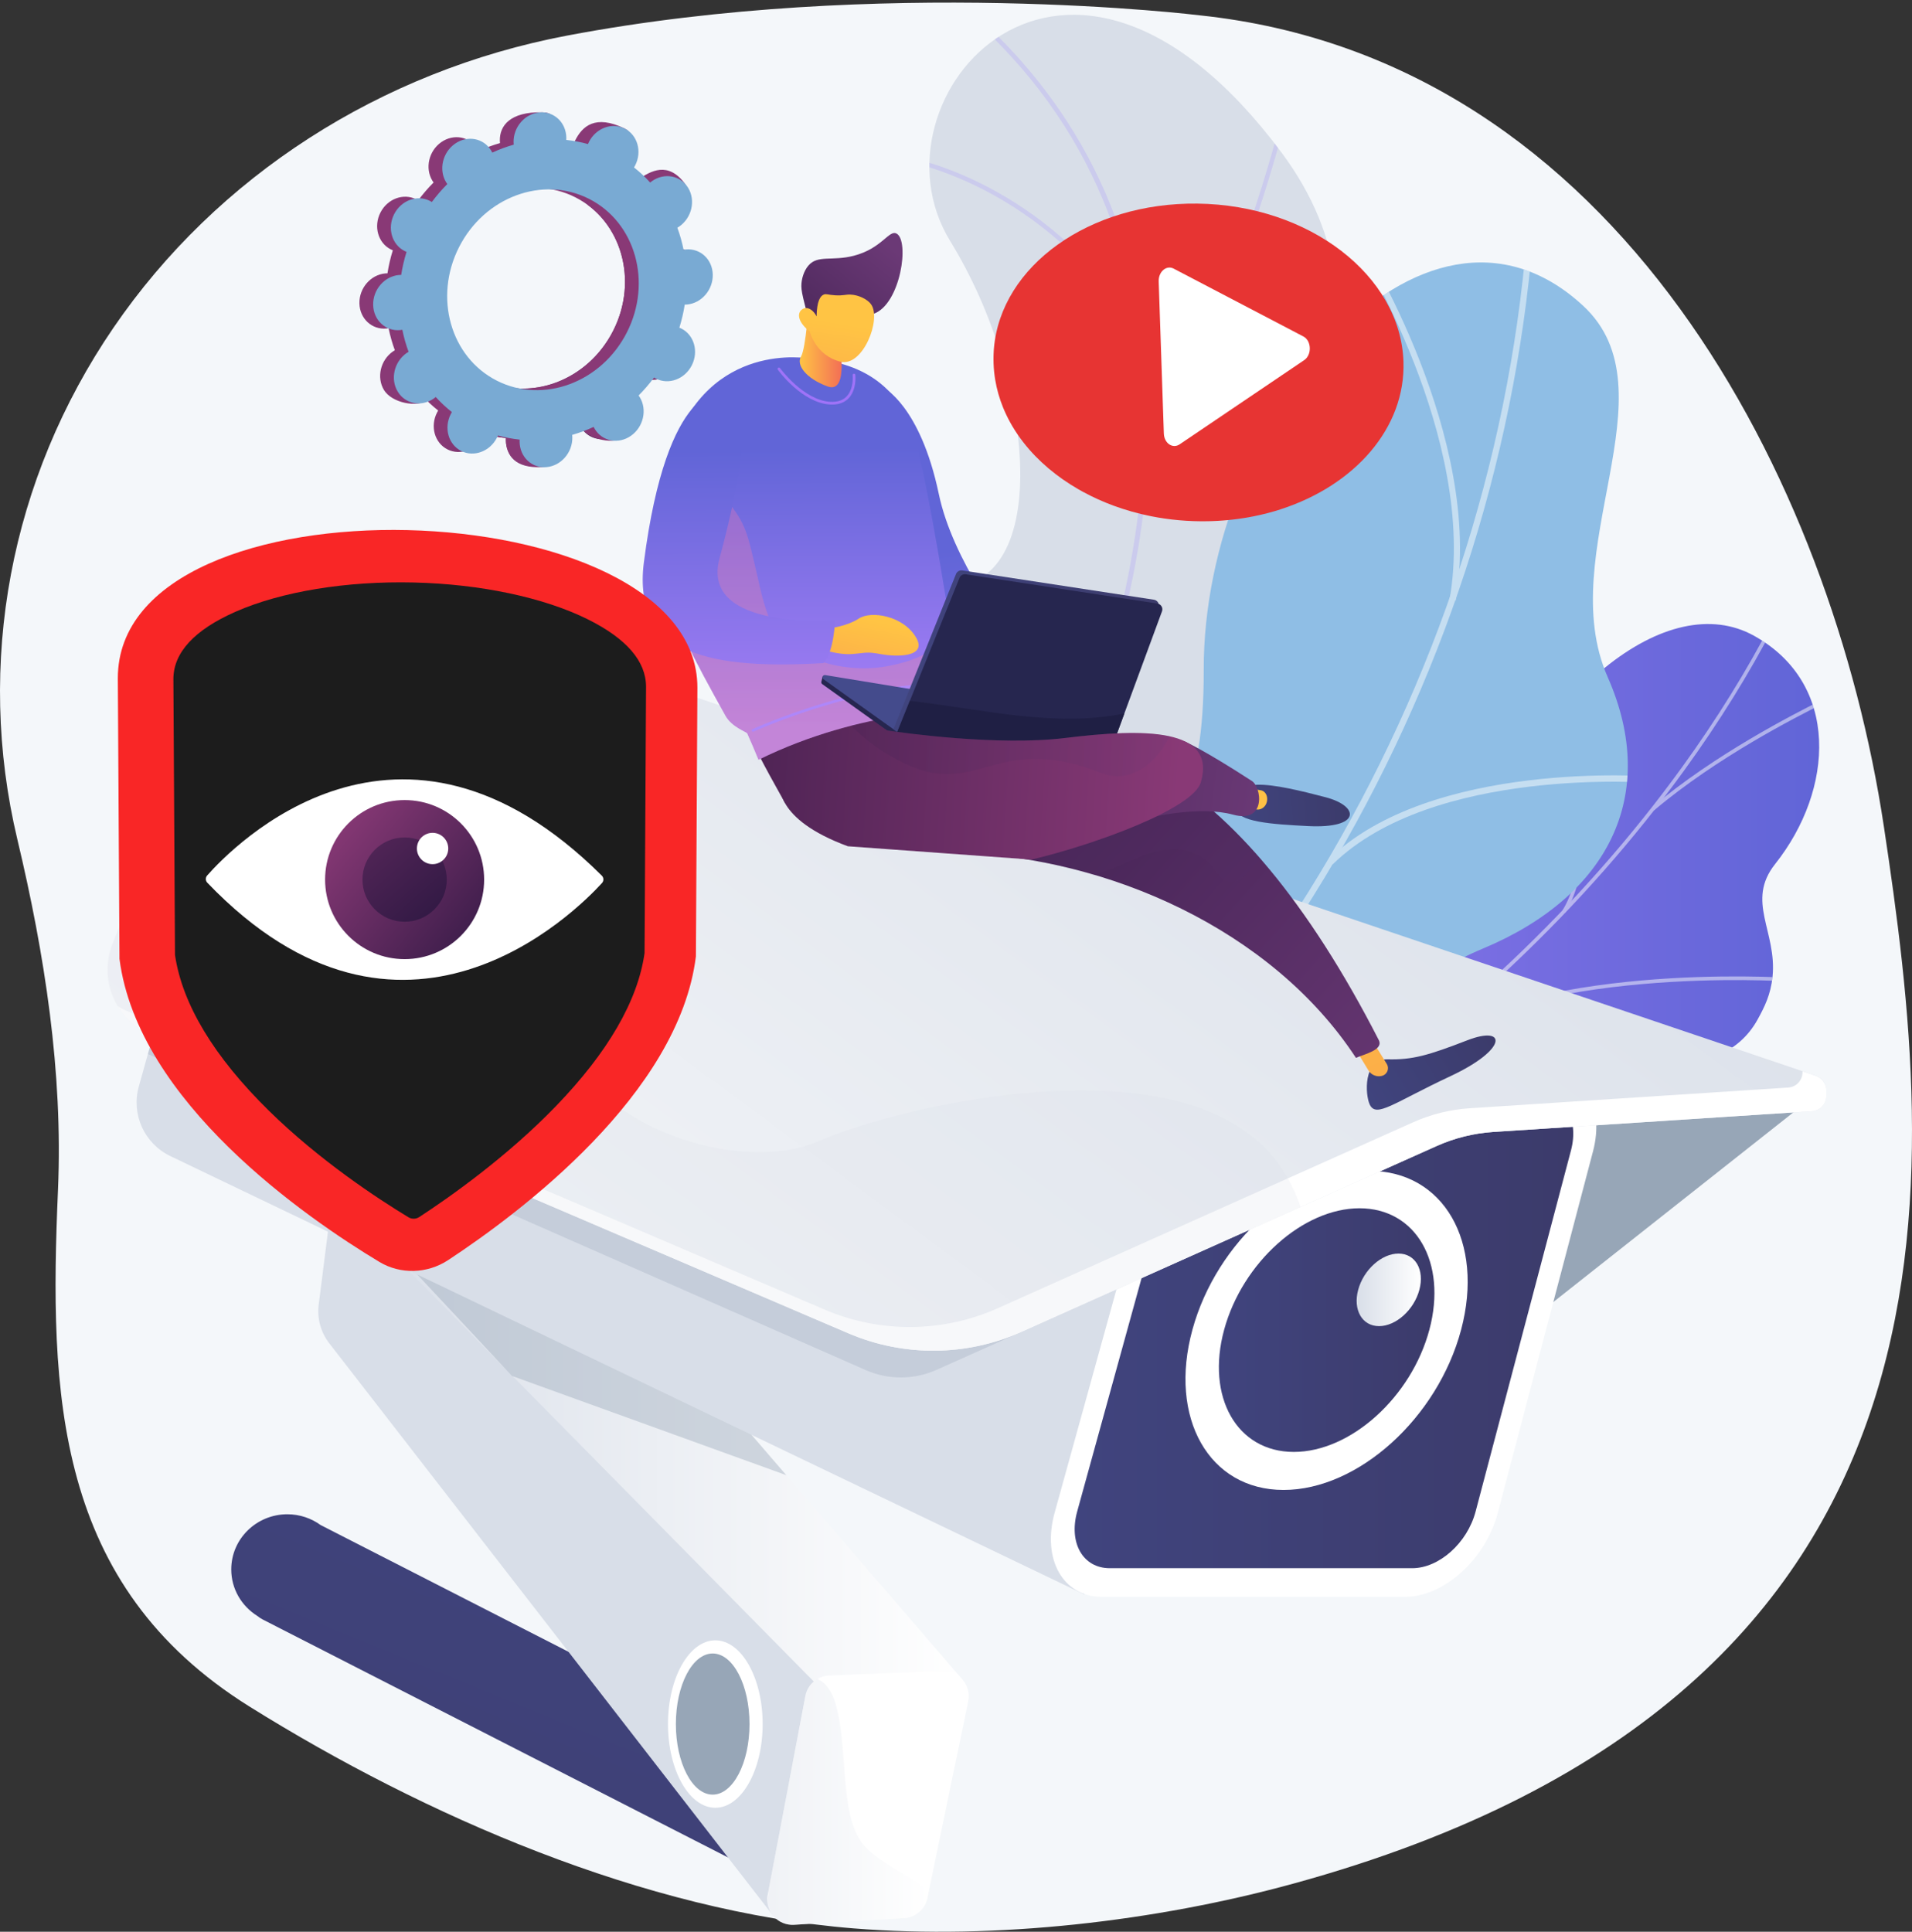 <?xml version="1.0" encoding="UTF-8"?>
<!-- Generator: Adobe Illustrator 24.0.0, SVG Export Plug-In . SVG Version: 6.00 Build 0)  -->
<svg xmlns="http://www.w3.org/2000/svg" xmlns:xlink="http://www.w3.org/1999/xlink" version="1.1" x="0px" y="0px" viewBox="0 0 2715.26 2743.12" style="enable-background:new 0 0 2715.26 2743.12;" xml:space="preserve">
<rect x="0" y="0" width="2715.26" height="2743.12" fill="#333333" stroke="none"/>
<g id="Background">
</g>
<g id="Illustration">
	<g>
		<path style="fill:#F4F7FA;" d="M2675.33,1173.8c-73.6-488.73-375.34-1089.17-971.47-1152.01c0,0-452.61-55.85-898.78,28.8    c-264.8,50.24-497,199.8-643.92,414.75c-146.92,214.95-196,477.05-136.44,726.94c38.68,162.3,64.83,330.28,57.65,497.05    c-12.49,290.25-5.3,561.19,272.34,734.29c247.91,154.56,559.9,290.87,857.54,314.75c202.28,16.23,429.12-10.03,624.08-63.46    C2829.88,2402.61,2748.93,1662.53,2675.33,1173.8z"></path>
		<g>
			<g>
				<defs>
					<path id="SVGID_1_" d="M1240.42,1848.7L981.1,1706.75c0,0,24-159.75,138.94-218.84c234.51-120.57,112.54-317.54,73.8-407.69       c-58.43-135.94-50.63-281.22,127.08-249.05c177.71,32.17,154.17-283.41,28.17-489.36c-123.3-201.53,163.8-537.01,470.72-125.32       c183.29,245.86,3.04,484.21-59.37,626.22c-62.41,142.01,133.05,263.57-26.59,391.4c-136.36,109.19-304.8,151.03-272.57,295.05       C1493.51,1673.19,1442.67,1787.06,1240.42,1848.7z"></path>
				</defs>
				<clipPath id="SVGID_2_">
					<use xlink:href="#SVGID_1_" style="overflow:visible;"></use>
				</clipPath>
				<path style="clip-path:url(#SVGID_2_);fill:#D8DEE8;" d="M1240.42,1848.7L981.1,1706.75c0,0,24-159.75,138.94-218.84      c234.51-120.57,112.54-317.54,73.8-407.69c-58.43-135.94-46.89-263.95,112.72-263.72c180.6,0.27,168.53-268.75,42.53-474.7      c-123.3-201.53,163.8-537.01,470.72-125.32c183.29,245.86,3.04,484.21-59.37,626.22c-62.41,142.01,133.05,263.57-26.59,391.4      c-136.36,109.19-304.8,151.03-272.57,295.05C1493.51,1673.19,1442.67,1787.06,1240.42,1848.7z"></path>
				<g style="opacity:0.5;clip-path:url(#SVGID_2_);">
					<path style="fill:#BEB8F2;" d="M1115.01,1811.33l-4.84-3.93c2.44-3,245.34-304.29,396.07-675.58       C1645.11,789.76,1731.89,316.58,1356.71,4.8l3.99-4.8c167.01,138.79,257.95,320.53,270.28,540.19       c9.85,175.47-30.19,375.35-119.01,594.09C1360.87,1506.41,1117.45,1808.32,1115.01,1811.33z"></path>
					<path style="fill:#BEB8F2;" d="M1632.17,632.2l-5.06-3.65c121.48-168.49,193.19-463.04,193.9-466l6.07,1.46       C1826.36,166.98,1754.37,462.73,1632.17,632.2z"></path>
					<path style="fill:#BEB8F2;" d="M1619.94,486.07c-121.44-215.69-323.78-254.85-325.81-255.22l1.12-6.14       c2.06,0.37,207.2,39.96,330.13,258.29L1619.94,486.07z"></path>
					<path style="fill:#BEB8F2;" d="M1394.47,1369.18c80.07-291.61-236.33-547.07-239.62-549.3l3.15-5.38       c3.44,1.88,323.26,262.13,242.48,556.33L1394.47,1369.18z"></path>
					<path style="fill:#BEB8F2;" d="M1456.02,1260.74l-4.75-4.05c125.18-146.86,367.36-162.49,369.8-162.63l0.36,6.23       C1819.02,1100.43,1579.45,1115.93,1456.02,1260.74z"></path>
					<path style="fill:#BEB8F2;" d="M1147.34,1759.15c47.1-104.78-52.79-262.84-53.81-264.42l5.25-3.36       c4.22,6.58,102.73,162.47,54.24,270.35L1147.34,1759.15z"></path>
					<path style="fill:#BEB8F2;" d="M1205.82,1688.57l-4.89-3.88c56.4-71.2,223.01-93.71,277.76-101.11       c7.74-1.05,14.42-1.95,15.57-2.34l2.1,5.88c-1.63,0.58-6.06,1.19-16.84,2.65C1425.4,1597.09,1260.66,1619.34,1205.82,1688.57z"></path>
				</g>
			</g>
			<g>
				<linearGradient id="SVGID_3_" gradientUnits="userSpaceOnUse" x1="1112.14" y1="1487.265" x2="2583.49" y2="1487.265">
					<stop offset="0" style="stop-color:#AA80F9"></stop>
					<stop offset="0.996" style="stop-color:#6165D7"></stop>
				</linearGradient>
				<path style="fill:url(#SVGID_3_);" d="M1292.75,1722.8c-76.68-22.61-139.92,22.23-180.6,61.86c1.46,7.54,0.38,12.25,0.16,20.16      c-1.93,71.38,12.46,102.24,21.66,172.89c1.98,15.21,21.37,58.08,30.42,75.08l17.37,31.44c0,0,181.53,30.03,209.91-70.76      c28.38-100.8,204.4-94.14,298.09-102.11c57.53-4.89,82.27-25.56,103.13-30.75c220.72-54.95,299.43-0.06,360.23-62.02      c67.11-68.4-9.6-154.88,59.48-233.14c78-88.38,228.19-37.44,283.32-137.57c9.45-17.17,18.7-35.06,21.3-61.07      c6.43-64.2-38.3-107,3.63-159.8c84.27-106.14,92.13-256.34-29.93-324.22c-120.47-66.99-306.12,71.15-420.79,355.29      c-104.59,192.77-145.47,202.49-248.98,206.42c-72.5,2.75-270.89-37.82-323.93,77.22      C1444.18,1656.75,1380.41,1748.65,1292.75,1722.8z"></path>
				<g>
					<defs>
						<path id="SVGID_4_" d="M1063.92,1839.01l110.57,240.67c0,0,188.82,34.58,217.19-66.21c28.38-100.8,204.4-94.14,298.09-102.11        c254.2-21.62,173.86-306.48,497.07-362.05c85.96-14.78,256.06-12.24,309.08-101.43c60.41-101.61-28.99-152.97,24.93-220.88        c84.27-106.14,92.13-256.34-29.93-324.22c-120.47-66.99-306.12,71.15-420.79,355.29        c-104.59,192.77-145.47,202.49-248.98,206.42c-72.5,2.75-270.89-37.82-323.93,77.22        c-53.03,115.04-116.81,206.94-204.47,181.09C1159.37,1683.47,1063.92,1839.01,1063.92,1839.01z"></path>
					</defs>
					<clipPath id="SVGID_5_">
						<use xlink:href="#SVGID_4_" style="overflow:visible;"></use>
					</clipPath>
					<g style="opacity:0.5;clip-path:url(#SVGID_5_);">
						<path style="fill:#FCFDFE;" d="M1124.09,1941.79l1.61,5c27.67-8.65,55.46-17.73,82.59-27.01        c200.88-68.69,387.45-155.1,554.55-256.84c141.58-86.21,271.19-184.6,385.22-292.44c91.7-86.72,173.88-180,244.24-277.25        c49.46-68.36,92.62-137.96,128.28-206.87c6.22-12.01,11.92-24.69,17.43-36.96c7.35-16.34,14.95-33.24,23.82-48.67l-4.24-2.87        c-8.99,15.64-16.64,32.65-24.04,49.1c-5.49,12.21-11.16,24.82-17.31,36.71c-35.54,68.69-78.57,138.08-127.9,206.25        c-70.19,97-152.17,190.06-243.66,276.59c-113.8,107.62-243.15,205.81-384.46,291.85        c-166.81,101.57-353.09,187.84-553.66,256.42C1179.47,1924.08,1151.73,1933.16,1124.09,1941.79z"></path>
						<path style="fill:#FCFDFE;" d="M2000.54,1491.37l2.97,4.3c168.12-125.61,529.67-102.33,533.3-102.08l0.07-5.19        C2533.23,1388.15,2170.01,1364.75,2000.54,1491.37z"></path>
						<path style="fill:#FCFDFE;" d="M1498.98,1797.46l2.49,4.61c124.39-70.68,174.3-356.33,174.79-359.21l-4.84-1.18        C1670.94,1444.54,1621.43,1727.89,1498.98,1797.46z"></path>
						<path style="fill:#FCFDFE;" d="M1424.8,1830.92l1.71,4.97c88.38-29.77,226.38-19.49,388.59,28.95        c8.16,2.44,8.16,2.44,9.04,2.15l-1.65-4.99l0.83,2.49l0.1-2.58c-0.56-0.1-3.64-1.02-7.21-2.08        C1653.08,1811.12,1514.08,1800.85,1424.8,1830.92z"></path>
						<path style="fill:#FCFDFE;" d="M1174.34,1925.25l2.95,4.31c82.96-61.43,88.14-223.82,88.18-225.45l-4.91-0.41        C1260.52,1705.31,1255.4,1865.22,1174.34,1925.25z"></path>
						<path style="fill:#FCFDFE;" d="M1125.27,1949.62c83.69,5.72,169.81,37.02,263.27,95.68l2.34-4.44        c-94.18-59.11-181.04-90.65-265.55-96.43L1125.27,1949.62z"></path>
						<path style="fill:#FCFDFE;" d="M2345.98,1146.46l3.18,4.13c89.52-75.56,201.21-132.04,237.91-150.6        c8.88-4.49,12.01-6.09,12.99-6.85l-3.02-4.26c-0.76,0.57-5.84,3.14-12.27,6.39        C2547.95,1013.89,2435.91,1070.55,2345.98,1146.46z"></path>
						<path style="fill:#FCFDFE;" d="M2218.72,1293.08l4.15,3.02c59.21-95,10.84-324.9,8.75-334.64l-4.79,0.9        C2227.34,964.72,2276.83,1199.85,2218.72,1293.08z"></path>
					</g>
				</g>
			</g>
			<g>
				<path style="fill:#8FBEE5;" d="M1060.85,1813.99c8.37,16.11-117.97,140.27,11.81,148.31c32.42,2.01,134.07-19.56,184.64,104.03      c9.82,23.99,19.64,47.98,29.45,71.97c62.31,0.8,121.19-9.98,114.93-91.45c-9.71-126.51,181.43-197.03,261.03-189.47      c98.52,9.36,328.14,26.29,316.1-169.39c-10.03-162.9-48.61-267.46,127.78-341.29c176.4-73.83,250.66-216.97,176.54-385.19      c-78-177.02,96.21-406.13-35.03-527.42c-228.67-211.35-539.48,162.7-538.69,517.48c0.79,354.78-173.24,212.45-323.83,255.95      c-13.75,4.83-34.7,13.38-57.5,28.16c-140.41,91.02-107.91,260.62-191.19,421.16      C1023.33,1875.79,1046.75,1786.84,1060.85,1813.99z"></path>
				<g>
					<defs>
						<path id="SVGID_6_" d="M1090.23,1746.78l148.33,393.34c61.52,3.78,170.12-2.27,163.13-93.26        c-9.71-126.51,181.43-197.03,261.03-189.47c98.52,9.36,328.14,26.29,316.1-169.39c-10.03-162.9-48.61-267.46,127.78-341.29        c176.4-73.83,250.66-216.97,176.54-385.19c-78-177.02,96.21-406.13-35.03-527.42c-228.67-211.35-539.48,162.7-538.69,517.47        c0.79,354.78-173.24,212.45-323.83,255.95c-205.59,59.39-56.98,330.67-108.18,434.21        C1237.29,1722.91,1147.67,1742.06,1090.23,1746.78z"></path>
					</defs>
					<clipPath id="SVGID_7_">
						<use xlink:href="#SVGID_6_" style="overflow:visible;"></use>
					</clipPath>
					<g style="opacity:0.5;clip-path:url(#SVGID_7_);">
						<path style="fill:#FCFDFE;" d="M1218.84,1910.72l4.72,7.8c535.31-330.48,900.61-936,953.36-1580.26l-8.68-1.18        C2115.71,978.62,1751.92,1581.61,1218.84,1910.72z"></path>
						<path style="fill:#FCFDFE;" d="M1494.58,1703.92l3.18,8.54c233-83.08,492.8,62.12,495.39,63.6l3.91-7.85        C1994.44,1766.7,1731.25,1619.53,1494.58,1703.92z"></path>
						<path style="fill:#FCFDFE;" d="M1315.58,1847.07l6.65,6.14c163.93-192.2,25.13-654.48,23.7-659.13l-8.29,2.35        C1339.05,1201.02,1476.4,1658.53,1315.58,1847.07z"></path>
						<path style="fill:#FCFDFE;" d="M1886.4,1220.78l6.14,6.68c142.68-139.8,451.2-116.02,454.3-115.76l0.29-8.98        C2344,1102.46,2031.72,1078.39,1886.4,1220.78z"></path>
						<path style="fill:#FCFDFE;" d="M2058.63,850.92l8.58,2.01c40.5-231.35-131.7-505.91-133.45-508.66l-7.21,4.7        C1928.27,351.68,2098.5,623.17,2058.63,850.92z"></path>
					</g>
				</g>
			</g>
		</g>
		<g>
			<linearGradient id="SVGID_8_" gradientUnits="userSpaceOnUse" x1="1017.508" y1="1847.595" x2="146.925" y2="3979.022">
				<stop offset="0" style="stop-color:#40447E"></stop>
				<stop offset="0.996" style="stop-color:#3C3B6B"></stop>
			</linearGradient>
			<path style="fill:url(#SVGID_8_);" d="M1222.71,2558.01l-767.44-392.42c-13.22-9.56-29.49-15.28-47.16-15.28     c-44.02,0-79.71,35.06-79.71,78.31c0,27.77,14.76,52.11,36.95,66.02c2.41,1.96,5.05,3.72,7.92,5.19l778.03,397.84     c22.04,11.27,49.03,2.54,60.3-19.5l30.6-59.85C1253.48,2596.28,1244.75,2569.28,1222.71,2558.01z"></path>
			<path style="fill:#D8DEE8;" d="M476.71,1662.72l-24.13,189.9c-2.48,19.55,2.91,39.29,14.98,54.86l631,813.67l64-330.52     L476.71,1662.72z"></path>
			<linearGradient id="SVGID_9_" gradientUnits="userSpaceOnUse" x1="499.247" y1="2056.472" x2="1367.187" y2="2056.472">
				<stop offset="0" style="stop-color:#D8DEE8"></stop>
				<stop offset="1" style="stop-color:#FFFFFF"></stop>
			</linearGradient>
			<polygon style="fill:url(#SVGID_9_);" points="1367.19,2385.52 1164.9,2397.18 728.09,1954.24 716.92,1942.93 499.25,1722.19      510.41,1721.93 789.97,1715.77 1116.65,2094.8    "></polygon>
			<g>
				<ellipse style="fill:#FFFFFF;" cx="1015.83" cy="2448.21" rx="67.22" ry="118.88"></ellipse>
				<ellipse style="fill:#97A6B7;" cx="1012.1" cy="2448.21" rx="52.28" ry="100.21"></ellipse>
			</g>
			<path style="fill:#FFFFFF;" d="M1374.96,2416.04l-55.71,268.48l-2.2,10.67c-3.29,15.85-16.8,27.57-32.98,28.55l-156.39,9.52     c-11.04,0.68-21.78-3.79-29.12-12.09c-4.98-5.69-7.99-12.67-8.77-19.98c-0.34-3.45-0.24-6.94,0.44-10.43l1.15-6.06l52.32-276.27     c1.96-10.43,8.36-19.13,17.07-24.21c4.98-2.98,10.7-4.74,16.8-4.98l160.82-6.37c11.04-0.44,21.67,4.23,28.82,12.67     C1374.35,2393.96,1377.19,2405.21,1374.96,2416.04z"></path>
			<polygon style="opacity:0.4;fill:#97A6B7;" points="1116.65,2094.8 728.09,1954.24 727.19,1953.91 716.92,1942.93      510.41,1721.93 789.97,1715.77    "></polygon>
			<polygon style="fill:#97A6B7;" points="2558.97,1570.01 2150.06,1893.04 2150.06,1551.34    "></polygon>
			<path style="fill:#D8DEE8;" d="M1762.69,1571.25L1539.9,2264.2L241.84,1641.64c-36.86-17.66-55.72-59.26-44.74-98.62l12.92-46.23     l20.62-73.83l48.28-172.86L1762.69,1571.25z"></path>
			<g>
				<g>
					<path style="fill:#FFFFFF;" d="M2127.1,2148.11c-17.38,66.11-76.45,119.44-131.89,119.44h-430.25       c-55.44,0-85.53-53.33-67.26-119.44l142.11-513.26c17.82-64.48,76.46-115.72,131.01-115.72h423.35       c54.55,0,85.07,51.24,68.11,115.72L2127.1,2148.11z"></path>
					<linearGradient id="SVGID_10_" gradientUnits="userSpaceOnUse" x1="1526.136" y1="1889.951" x2="2234.209" y2="1889.951">
						<stop offset="0" style="stop-color:#40447E"></stop>
						<stop offset="0.996" style="stop-color:#3C3B6B"></stop>
					</linearGradient>
					<path style="fill:url(#SVGID_10_);" d="M2230.99,1633.56c11.63-44.11-9.24-80.57-46.58-80.57h-423.53       c-37.33,0-77.53,36.46-89.69,80.57l-141.45,512.75c-12.45,45.15,8.42,80.59,46.28,80.59h429.5c37.86,0,78.14-35.44,90.04-80.59       L2230.99,1633.56z"></path>
					<path style="fill:#FFFFFF;" d="M2075,1888.14c-33.31,125.44-146.29,227.63-252.18,227.63s-163.77-102.19-129.43-227.63       c34.15-124.77,146.72-225.42,251.59-225.42C2049.84,1662.72,2108.12,1763.37,2075,1888.14z"></path>
					<linearGradient id="SVGID_11_" gradientUnits="userSpaceOnUse" x1="1730.957" y1="1888.782" x2="2037.063" y2="1888.782">
						<stop offset="0" style="stop-color:#40447E"></stop>
						<stop offset="0.996" style="stop-color:#3C3B6B"></stop>
					</linearGradient>
					<path style="fill:url(#SVGID_11_);" d="M2029.91,1888.14c-25.51,95.74-111.76,173.65-192.55,173.65       c-80.78,0-125.02-77.9-98.91-173.65c26.01-95.35,112.02-172.36,192.2-172.36S2055.32,1792.79,2029.91,1888.14z"></path>
				</g>
				<linearGradient id="SVGID_12_" gradientUnits="userSpaceOnUse" x1="1926.586" y1="1831.635" x2="2017.806" y2="1831.635">
					<stop offset="0" style="stop-color:#D8DEE8"></stop>
					<stop offset="1" style="stop-color:#FFFFFF"></stop>
				</linearGradient>
				<path style="fill:url(#SVGID_12_);" d="M2015.67,1831.58c-7.61,28.47-33.26,51.58-57.28,51.58s-37.29-23.11-29.63-51.58      c7.65-28.44,33.28-51.47,57.25-51.47S2023.26,1803.14,2015.67,1831.58z"></path>
			</g>
			<path style="opacity:0.3;fill:#97A6B7;" d="M1605.96,1821.79l-275.89,123.42c-32.04,14.34-68.68,14.45-100.79,0.3L210.02,1496.78     l20.62-73.83c19.68-11.05,38.95-17.25,38.95-17.25L1605.96,1821.79z"></path>
			<linearGradient id="SVGID_13_" gradientUnits="userSpaceOnUse" x1="1949.088" y1="607.985" x2="403.343" y2="2702.583">
				<stop offset="0" style="stop-color:#D8DEE8"></stop>
				<stop offset="1" style="stop-color:#FFFFFF"></stop>
			</linearGradient>
			<path style="fill:url(#SVGID_13_);" d="M2593.69,1548.54v7.32c0,11.69-8.77,21.32-20.42,22.11l-452.66,29.43     c-27.75,1.83-54.87,8.55-80.22,19.9l-193.37,86.56l-396.27,177.38c-78.16,34.99-167.4,35.74-246.12,2.02L213.41,1469     c-49.82-21.32-73.57-78.46-53.55-128.84l83.54-210.28l25.96-65.28c24.05-60.46,81-101.46,145.98-105.08l305.24-17.07     c71.7-4,143.48,5.79,211.52,28.75l1646.81,556.38C2587.91,1530.62,2593.69,1539.06,2593.69,1548.54z"></path>
			<path style="fill:#FFFFFF;" d="M2578.51,1527.59l-18.69-6.27v0.93c0,11.69-8.64,21.32-20.29,22.11l-452.59,29.43     c-27.75,1.83-54.83,8.55-80.19,19.9l-193.35,86.56l-396.27,177.38c-78.16,34.99-167.4,35.74-246.12,2.02l-991.2-424.26     c-4.38-1.87-8.53-4.04-12.49-6.43c10.45,17.26,26.19,31.52,46.11,40.04l991.21,424.26c78.72,33.72,167.97,32.97,246.13-2.02     l396.29-177.38l193.4-86.56c25.36-11.35,52.54-18.07,80.29-19.9l452.52-29.43c11.65-0.78,20.42-10.42,20.42-22.11v-7.32     C2593.69,1539.06,2587.51,1530.62,2578.51,1527.59z"></path>
			<path style="opacity:0.2;fill:#D8DEE8;" d="M1847.05,1713.86l-396.29,177.38c-78.16,34.99-167.41,35.74-246.13,2.02L213.42,1469     c-49.82-21.32-73.57-78.46-53.55-128.84l83.54-210.28c10.64,73.12,45.63,163.34,155.01,145.12     c179.25-29.87,341.77,13.07,389.34,173.65c47.58,160.58,270.7,218.46,374.78,171.78c104.11-46.68,535.43-155.05,659.9,42.27     C1832.98,1679.39,1841.08,1696.53,1847.05,1713.86z"></path>
			<linearGradient id="SVGID_14_" gradientUnits="userSpaceOnUse" x1="1089.783" y1="2558.766" x2="1319.251" y2="2558.766">
				<stop offset="0" style="stop-color:#D8DEE8"></stop>
				<stop offset="1" style="stop-color:#FFFFFF"></stop>
			</linearGradient>
			<path style="opacity:0.4;fill:url(#SVGID_14_);" d="M1319.25,2684.52l-2.2,10.67c-3.29,15.85-16.8,27.57-32.98,28.55     l-156.39,9.52c-11.04,0.68-21.78-3.79-29.12-12.09c-4.98-5.69-7.99-12.67-8.77-19.98c0.51-5.28,1.05-10.8,1.59-16.49     l52.32-276.27c1.96-10.43,8.36-19.13,17.07-24.21c10.4,4.33,20.35,15.24,26.69,38.27c18.63,67.73,2.37,165.09,45.21,204.04     C1257.92,2649.47,1295.11,2666.27,1319.25,2684.52z"></path>
		</g>
		<g>
			<g>
				<g>
					<g>
						
							<linearGradient id="SVGID_15_" gradientUnits="userSpaceOnUse" x1="-1548.549" y1="903.82" x2="-1347.68" y2="903.82" gradientTransform="matrix(0.854 -0.52 0.52 0.854 2791.87 -17.225)">
							<stop offset="0" style="stop-color:#40447E"></stop>
							<stop offset="0.996" style="stop-color:#3C3B6B"></stop>
						</linearGradient>
						<path style="fill:url(#SVGID_15_);" d="M1945.17,1568.48c-6.5-13.74-9.69-65.05,25.52-64.22        c35.4,0.83,57.21-5.42,113.18-27.06c55.97-21.63,57.7,12.72-23.75,50.85C1978.66,1566.18,1954.41,1588.02,1945.17,1568.48z"></path>
						
							<linearGradient id="SVGID_16_" gradientUnits="userSpaceOnUse" x1="543.236" y1="1171.769" x2="2159.568" y2="2849.094" gradientTransform="matrix(0.919 0.394 -0.394 0.919 1715.863 -302.739)">
							<stop offset="0" style="stop-color:#FFC444"></stop>
							<stop offset="0.996" style="stop-color:#F36F56"></stop>
						</linearGradient>
						<path style="fill:url(#SVGID_16_);" d="M1924.09,1488.35l19.2,31.59c4.01,6.6,11.88,9.78,19.35,7.82        c3.48-0.91,6.32-3.43,7.65-6.77c1.33-3.34,1-7.12-0.9-10.18l-28.28-45.5L1924.09,1488.35z"></path>
					</g>
					<g>
						
							<linearGradient id="SVGID_17_" gradientUnits="userSpaceOnUse" x1="-378.107" y1="1187.751" x2="614.96" y2="1715.216" gradientTransform="matrix(0.97 0.243 -0.243 0.97 1840.134 -167.7)">
							<stop offset="0" style="stop-color:#311944"></stop>
							<stop offset="1" style="stop-color:#6B3976"></stop>
						</linearGradient>
						<path style="fill:url(#SVGID_17_);" d="M1199.64,1013.15c-59.93,26.23-4.72,192.02,165.55,197.91        c206.33,7.14,439.87,107.32,560.44,291.13c12.09-5.4,39.61-11.16,32.35-25.34c-99.76-194.97-208.72-323.28-314.1-381.83        C1484.56,1006.49,1370.29,938.47,1199.64,1013.15z"></path>
						<g style="opacity:0.24;">
							<path style="fill:#552D63;" d="M1731.69,1243.87c22.43,24.71,38.59-5.93,59.55-22.82c-49.05-56.69-98.58-98.93-147.36-126.03         c-159.31-88.53-273.58-156.54-444.23-81.86c-59.93,26.23-4.72,192.02,165.54,197.91c61.58,2.13,125.56,12.73,188.26,31.19         C1613.54,1226.62,1677.45,1167.32,1731.69,1243.87z"></path>
						</g>
					</g>
				</g>
				<g>
					
						<linearGradient id="SVGID_18_" gradientUnits="userSpaceOnUse" x1="-754.244" y1="1423.385" x2="146.248" y2="1256.081" gradientTransform="matrix(0.97 0.243 -0.243 0.97 1840.134 -167.7)">
						<stop offset="0" style="stop-color:#311944"></stop>
						<stop offset="1" style="stop-color:#893976"></stop>
					</linearGradient>
					<path style="fill:url(#SVGID_18_);" d="M1127.47,1144.76l-12.6-4.55c0,0-41.84-73.36-48.19-91.86       c-7.75-22.58,159.54-20.87,228.4-66.17c72.35-47.6-13.19,79.55-13.19,79.55L1127.47,1144.76z"></path>
				</g>
				<g>
					
						<linearGradient id="SVGID_19_" gradientUnits="userSpaceOnUse" x1="-13.239" y1="1584.396" x2="-245.06" y2="1035.461" gradientTransform="matrix(0.97 0.243 -0.243 0.97 1840.134 -167.7)">
						<stop offset="0" style="stop-color:#AA80F9"></stop>
						<stop offset="0.996" style="stop-color:#6165D7"></stop>
					</linearGradient>
					<path style="fill:url(#SVGID_19_);" d="M1253.82,549.92c0,0,52.89,25.1,79.45,151.83c19.97,95.28,97.72,193.61,97.72,193.61       l-9.99,66.83l-86.72-11.6l-23.25-28.66l-26.11-195.95L1253.82,549.92z"></path>
					<g>
						
							<linearGradient id="SVGID_20_" gradientUnits="userSpaceOnUse" x1="-377.043" y1="1330.384" x2="-475.455" y2="945.482" gradientTransform="matrix(0.97 0.243 -0.243 0.97 1840.134 -167.7)">
							<stop offset="0" style="stop-color:#AA80F9"></stop>
							<stop offset="0.996" style="stop-color:#6165D7"></stop>
						</linearGradient>
						<path style="fill:url(#SVGID_20_);" d="M1148.78,509.08c0,0-141.63-26.38-194.25,129.52        c-48.57,143.88-14.12,216.5,75.77,377.79c9.04,16.22,29.93,22.84,30.93,25.08c5.35,12.03,10.69,24.48,15.97,37.41        c149.55-73.71,290.66-70,290.66-70s-41.19-285.29-67.75-383.95C1272.72,523.22,1186.44,511.76,1148.78,509.08z"></path>
						<g style="opacity:0.29;">
							
								<linearGradient id="SVGID_21_" gradientUnits="userSpaceOnUse" x1="-377.043" y1="1330.383" x2="-475.457" y2="945.474" gradientTransform="matrix(0.97 0.243 -0.243 0.97 1840.134 -167.7)">
								<stop offset="0" style="stop-color:#FF9085"></stop>
								<stop offset="1" style="stop-color:#FB6FBB"></stop>
							</linearGradient>
							<path style="fill:url(#SVGID_21_);" d="M1259.29,946.15c-67.29,12.55-147.73-16.77-165.64-64.37         c-13.49-35.85-13.76-47.7-26.98-101.46c-10.63-43.25-19.56-52.48-58.21-98.3c-14.59-17.3-30-40.52-42.38-71.94         c-4.19,8.77-8.08,18.23-11.56,28.54c-48.57,143.88-14.12,216.5,75.77,377.79c9.04,16.22,29.93,22.84,30.93,25.08         c5.35,12.03,10.69,24.48,15.97,37.41c149.55-73.71,290.66-70,290.66-70s-7.51-45.2-16.46-108.24         C1322.21,926.54,1302.46,938.1,1259.29,946.15z"></path>
						</g>
					</g>
					<linearGradient id="SVGID_22_" gradientUnits="userSpaceOnUse" x1="1243.03" y1="881.045" x2="1172.077" y2="1188.507">
						<stop offset="0" style="stop-color:#FFC444"></stop>
						<stop offset="0.996" style="stop-color:#F36F56"></stop>
					</linearGradient>
					<path style="fill:url(#SVGID_22_);" d="M1163.86,920.97c0,0,25.45,9.38,46.14,7.8c20.69-1.58,19.72-3.75,41.68,0.26       c21.35,3.9,65.64,4.53,49.35-23.55c-18.13-31.25-63.86-38.59-81.29-27.18c-16.79,11-40.75,13.77-40.75,13.77L1163.86,920.97z"></path>
					
						<linearGradient id="SVGID_23_" gradientUnits="userSpaceOnUse" x1="-468.522" y1="1379.198" x2="-572.071" y2="974.205" gradientTransform="matrix(0.97 0.243 -0.243 0.97 1840.134 -167.7)">
						<stop offset="0" style="stop-color:#AA80F9"></stop>
						<stop offset="0.996" style="stop-color:#6165D7"></stop>
					</linearGradient>
					<path style="fill:url(#SVGID_23_);" d="M1025.93,556.18c0,0-78.49-15.17-111.57,242.59       c-17.15,133.69,101.73,151.78,255.03,142.87c15.39-16.43,16.49-61.25,16.49-61.25s-192.09,16.21-164.1-87.38       C1053.16,676.87,1073.93,558.07,1025.93,556.18z"></path>
					<path style="fill:#9F73F8;" d="M1181.68,574.49c-1.06,0-2.14-0.03-3.25-0.1c-39.3-2.44-72.41-47.46-73.8-49.38       c-0.62-0.86-0.43-2.06,0.42-2.68c0.85-0.63,2.06-0.44,2.68,0.42c0.33,0.45,33.45,45.47,70.94,47.8       c10.27,0.64,18.24-1.94,23.7-7.65c10.44-10.92,8.54-29.93,8.51-30.12c-0.11-1.06,0.65-2,1.7-2.11c1.02-0.14,2,0.64,2.11,1.7       c0.09,0.85,2.14,20.95-9.54,33.17C1199.48,571.49,1191.6,574.49,1181.68,574.49z"></path>
					<path style="fill:#AE87F9;" d="M1069.34,1039.09c-0.73,0-1.42-0.42-1.74-1.12c-0.44-0.97-0.01-2.11,0.95-2.54       c1.57-0.72,158.42-71.37,277.19-63.35c1.06,0.07,1.86,0.99,1.79,2.04c-0.07,1.06-1.03,1.75-2.04,1.79       c-117.93-7.92-273.78,62.3-275.34,63.01C1069.87,1039.04,1069.6,1039.09,1069.34,1039.09z"></path>
				</g>
				<g>
					<linearGradient id="SVGID_24_" gradientUnits="userSpaceOnUse" x1="1135.711" y1="489.126" x2="1195.28" y2="489.126">
						<stop offset="0" style="stop-color:#FFC444"></stop>
						<stop offset="0.996" style="stop-color:#F36F56"></stop>
					</linearGradient>
					<path style="fill:url(#SVGID_24_);" d="M1148.84,428.34c0,0-4.29,66.37-11.32,77.99c-7.03,11.62,6.64,31.01,37.76,42.42       c31.12,11.41,16.64-64.3,16.64-64.3L1148.84,428.34z"></path>
					
						<linearGradient id="SVGID_25_" gradientUnits="userSpaceOnUse" x1="1069.361" y1="977.382" x2="953.44" y2="682.964" gradientTransform="matrix(-0.953 -0.302 -0.302 0.953 2369.484 -21.17)">
						<stop offset="0" style="stop-color:#311944"></stop>
						<stop offset="1" style="stop-color:#6B3976"></stop>
					</linearGradient>
					<path style="fill:url(#SVGID_25_);" d="M1240.96,445.49c38.08-13.82,51.05-103.93,32.21-113.82       c-10.82-5.68-20.66,21.21-60.78,31.53c-31.24,8.03-51.12-1.62-64.45,14.01c-6.26,7.34-10.01,19.01-9.91,29.32       c0.05,5.31,1.36,12.38,4.95,26.29c3.18,12.34,2.85,11.83,3.88,15.46c2.49,8.71,7.9,23.83,20.7,43.77       c2.84-4.64,6.69-10.27,11.81-16.07c1.97-2.23,9.79-10.91,19.39-17.11C1216.28,447.57,1230.04,449.45,1240.96,445.49z"></path>
					<linearGradient id="SVGID_26_" gradientUnits="userSpaceOnUse" x1="1187.039" y1="456.656" x2="1116.086" y2="887.974">
						<stop offset="0" style="stop-color:#FFC444"></stop>
						<stop offset="0.996" style="stop-color:#F36F56"></stop>
					</linearGradient>
					<path style="fill:url(#SVGID_26_);" d="M1149.76,470.51c0,0,8.26,34.22,43.71,43.11c31.75,7.96,58.7-60.31,43.58-81.49       c-5.04-7.07-17.65-13.38-29.42-13.82c-6.95-0.26-9.96,1.69-21.3,1.05c-10.46-0.6-12.85-2.54-16.55-1.03       c-4.63,1.9-9.72,8.57-10.18,30.91c-4-7.91-10.38-12.51-16.2-11.74c-0.93,0.12-3.53,0.89-5.44,2.7       C1131.08,446.77,1135.09,459.28,1149.76,470.51z"></path>
				</g>
				<g>
					<path style="fill:#26264F;" d="M1171.63,959.48c-1.3-0.21-2.73,0.32-3.42,1.41c-0.1,0.16-1.58,6.49-1.65,6.67       c-0.58,1.4-0.12,3.01,1.11,3.89l103.97,74.37l243.47-16.19l-105.4-24.74L1171.63,959.48z"></path>
					<path style="fill:#444B8C;" d="M1171.85,958.63c-1.49-0.24-2.96,0.57-3.53,1.97c-0.58,1.4-0.12,3.01,1.11,3.89l103.97,74.38       l243.48-16.18l-105.41-24.74L1171.85,958.63z"></path>
					
						<linearGradient id="SVGID_27_" gradientUnits="userSpaceOnUse" x1="-261.55" y1="1173.219" x2="61.557" y2="1173.219" gradientTransform="matrix(0.97 0.243 -0.243 0.97 1840.134 -167.7)">
						<stop offset="0" style="stop-color:#40447E"></stop>
						<stop offset="0.996" style="stop-color:#3C3B6B"></stop>
					</linearGradient>
					<path style="fill:url(#SVGID_27_);" d="M1268.8,1035.55l88.87-220.47c1.42-3.53,5.09-5.62,8.86-5.05l272.25,41.6       c2.44,0.37,4.58,1.82,5.83,3.94c1.25,2.12,1.49,4.7,0.63,7.01l-76.47,207.51c-1.32,3.58-4.93,5.78-8.72,5.31l-285.27-35.5       L1268.8,1035.55z"></path>
					<path style="fill:#26264F;" d="M1271.65,1045.82l90.98-225.28c1.43-3.53,5.09-5.62,8.85-5.04l272.25,41.6       c2.44,0.37,4.58,1.82,5.83,3.94c1.25,2.12,1.49,4.7,0.63,7.01l-76.48,207.54c-1.31,3.57-4.91,5.77-8.68,5.31L1271.65,1045.82z"></path>
					<path style="fill:#1F1F44;" d="M1271.65,1045.82l293.39,35.09c3.77,0.45,7.37-1.75,8.68-5.31l23.07-62.59       c-97.27,20.69-202.46-6.09-304.69-17.82L1271.65,1045.82z"></path>
				</g>
				<g>
					
						<linearGradient id="SVGID_28_" gradientUnits="userSpaceOnUse" x1="-542.403" y1="1121.649" x2="-381.933" y2="1121.649" gradientTransform="matrix(0.997 -0.079 0.079 0.997 2207.383 -11.304)">
						<stop offset="0" style="stop-color:#40447E"></stop>
						<stop offset="0.996" style="stop-color:#3C3B6B"></stop>
					</linearGradient>
					<path style="fill:url(#SVGID_28_);" d="M1755.34,1147.01c0.38-14.34-3.38-31.5,29.82-32.63c24.1-0.82,62.52,8.63,97.28,17.72       c48.71,12.73,50.65,44.9-25.18,40.95C1807.59,1170.46,1754.8,1167.4,1755.34,1147.01z"></path>
					
						<linearGradient id="SVGID_29_" gradientUnits="userSpaceOnUse" x1="212.184" y1="1223.278" x2="1828.516" y2="2900.603" gradientTransform="matrix(0.97 0.243 -0.243 0.97 1840.134 -167.7)">
						<stop offset="0" style="stop-color:#FFC444"></stop>
						<stop offset="0.996" style="stop-color:#F36F56"></stop>
					</linearGradient>
					<path style="fill:url(#SVGID_29_);" d="M1799.06,1138.74c-1.88,7.49-8.39,11.78-14.78,10.72c-14.82-2.47-9.85-8.93-7.97-16.42       c1.88-7.49-2.24-14.41,14.78-10.72C1797.42,1123.7,1800.94,1131.25,1799.06,1138.74z"></path>
					
						<linearGradient id="SVGID_30_" gradientUnits="userSpaceOnUse" x1="-458.554" y1="1337.983" x2="281.741" y2="1265.812" gradientTransform="matrix(0.97 0.243 -0.243 0.97 1840.134 -167.7)">
						<stop offset="0" style="stop-color:#311944"></stop>
						<stop offset="1" style="stop-color:#6B3976"></stop>
					</linearGradient>
					<path style="fill:url(#SVGID_30_);" d="M1666.92,1050.34l14.7,2.23c0,0,26.46,11.19,95.06,55.73       c15.24,7.77,22.3,61.68-25.43,48.58c-47.73-13.1-116.23,3.83-116.23,3.83L1666.92,1050.34z"></path>
					
						<linearGradient id="SVGID_31_" gradientUnits="userSpaceOnUse" x1="-744.632" y1="1475.206" x2="155.867" y2="1307.9" gradientTransform="matrix(0.97 0.243 -0.243 0.97 1840.134 -167.7)">
						<stop offset="0" style="stop-color:#311944"></stop>
						<stop offset="1" style="stop-color:#893976"></stop>
					</linearGradient>
					<path style="fill:url(#SVGID_31_);" d="M1512.5,1047.98c-94.25,11.57-228.32-6.91-255.66-11.13       c-35-5.4-147.42,45.04-148.64,76.87c0,0-10.31,48.94,95.85,88l260.87,18.93c91.09-21.74,229.33-72.25,240.34-109.67       C1728.13,1033.28,1624.16,1034.27,1512.5,1047.98z"></path>
					<g style="opacity:0.2;">
						
							<linearGradient id="SVGID_32_" gradientUnits="userSpaceOnUse" x1="-421.978" y1="1365.606" x2="122.805" y2="1249.171" gradientTransform="matrix(0.97 0.243 -0.243 0.97 1840.134 -167.7)">
							<stop offset="0" style="stop-color:#311944"></stop>
							<stop offset="1" style="stop-color:#6B3976"></stop>
						</linearGradient>
						<path style="fill:url(#SVGID_32_);" d="M1317.8,1096.1c67.71,14.1,97.35-28.3,183.28-16.04        c55.68,7.94,69.41,29.48,102.09,19.97c25.8-7.51,44.54-28.92,58.32-54.26c-37.14-8.39-92.01-4.79-148.99,2.21        c-91.54,11.24-220.64-5.88-253.04-10.73c-0.96-0.14-19.29-14.09-19.29-14.09s-18.18,3.92-31.41,7.36        C1244.45,1067.19,1293.07,1090.95,1317.8,1096.1z"></path>
					</g>
				</g>
			</g>
		</g>
		<g>
			<path style="fill:#F92626;" d="M167.33,963.13l2.34,398.45c26.23,203.3,265.15,367.9,369.21,430.44     c29.81,17.91,67.92,16.85,97.52-2.62c101.89-67.04,327.73-235.83,351.86-431.3l2.14-381.6     C990.41,693.38,167.33,667.5,167.33,963.13z"></path>
			<path style="fill:#1C1C1C;" d="M587.77,1730.61c-1.91,0.04-4.79-0.27-7.71-2.04c-42.85-25.95-125.9-80.29-198.16-151.27     c-78.05-76.67-123.06-151.2-133.38-221.21l-2.29-391.86c0.09-37.6,29.86-69.78,88.2-95.52c65.13-28.74,157.62-43.83,253.34-41.55     c94.77,2.25,184.56,21.33,246.77,52.2c55.03,27.3,82.84,59.49,82.93,95.79l-2.13,378.29c-9.63,67.74-51.88,140.77-126.06,217.54     c-69.75,72.18-151.22,129.4-193.8,157.23C592.56,1730.11,589.68,1730.56,587.77,1730.61z"></path>
			<g>
				<path style="fill:#FFFFFF;" d="M854.66,1243.47c-287.69-286.52-525.3-40.21-560.47-0.22c-2.6,2.95-2.51,7.39,0.21,10.23      c276.61,288.71,523.53,41.02,560.51,0.45C857.64,1250.93,857.53,1246.32,854.66,1243.47z"></path>
				<linearGradient id="SVGID_33_" gradientUnits="userSpaceOnUse" x1="707.287" y1="1355.612" x2="472.199" y2="1166.842">
					<stop offset="0" style="stop-color:#311944"></stop>
					<stop offset="1" style="stop-color:#893976"></stop>
				</linearGradient>
				<circle style="fill:url(#SVGID_33_);" cx="574.6" cy="1249.06" r="112.93"></circle>
				<linearGradient id="SVGID_34_" gradientUnits="userSpaceOnUse" x1="620.825" y1="1302.195" x2="369.132" y2="1012.923">
					<stop offset="0" style="stop-color:#311944"></stop>
					<stop offset="1" style="stop-color:#893976"></stop>
				</linearGradient>
				<circle style="fill:url(#SVGID_34_);" cx="574.6" cy="1249.06" r="59.84"></circle>
				
					<ellipse transform="matrix(0.23 -0.973 0.973 0.23 -698.936 1525.741)" style="fill:#FFFFFF;" cx="614.46" cy="1204.44" rx="22.25" ry="22.25"></ellipse>
			</g>
		</g>
		<g>
			<path style="fill:#E73433;" d="M1411.16,499.78c-0.05,0.96-0.1,1.92-0.14,2.88c-0.03,0.79-0.06,1.59-0.08,2.39     c-0.03,1.15-0.05,2.31-0.05,3.46c0,0.64-0.02,1.28-0.01,1.92c0.01,1.82,0.03,3.64,0.09,5.46c0.27,7.95,1.06,15.79,2.35,23.51     c2.25,13.51,6.02,26.64,11.16,39.29c0.73,1.81,1.5,3.61,2.29,5.39c3.16,7.15,6.76,14.14,10.78,20.95     c9.04,15.32,20.19,29.74,33.13,43.03c2.88,2.95,5.84,5.85,8.89,8.69c3.05,2.84,6.19,5.62,9.41,8.34     c12.88,10.89,27.07,20.82,42.36,29.63c1.91,1.1,3.84,2.19,5.79,3.25c3.89,2.13,7.85,4.2,11.87,6.19     c14.08,6.96,28.94,13.03,44.44,18.1c4.43,1.45,8.91,2.82,13.44,4.1c4.53,1.28,9.11,2.48,13.73,3.6     c4.62,1.12,9.29,2.14,14.01,3.09c25.92,5.17,53.11,7.67,81.03,7.11c2.39-0.05,4.78-0.12,7.15-0.21c0.76-0.03,1.52-0.07,2.28-0.11     c1.62-0.07,3.24-0.15,4.85-0.24c0.87-0.05,1.73-0.11,2.59-0.17c1.5-0.1,3-0.2,4.49-0.31c0.88-0.07,1.76-0.15,2.65-0.22     c1.48-0.12,2.95-0.25,4.42-0.39c0.86-0.08,1.71-0.17,2.56-0.26c1.5-0.15,3-0.31,4.49-0.49c0.8-0.09,1.61-0.19,2.41-0.29     c1.55-0.19,3.1-0.39,4.64-0.6c0.72-0.1,1.45-0.2,2.17-0.3c1.65-0.23,3.29-0.48,4.93-0.73c0.6-0.09,1.2-0.19,1.8-0.28     c1.81-0.29,3.62-0.6,5.42-0.91c0.41-0.07,0.83-0.14,1.24-0.22c2.09-0.38,4.16-0.77,6.23-1.18c0.12-0.02,0.24-0.05,0.36-0.07     c13.23-2.64,26.06-5.97,38.42-9.96c-0.01-0.01-0.02-0.02-0.04-0.03c105.63-34.16,177.54-115.85,174.37-209.72     c-4.13-122.04-133.75-222.46-292.72-224.34c-153.51-1.81-278.92,88.54-288.86,205.63c-0.07,0.76-0.13,1.52-0.19,2.29     C1411.26,497.97,1411.21,498.87,1411.16,499.78z"></path>
			<g>
				<path style="fill:#FFFFFF;" d="M1645.48,399.67l7.31,215.9c0.47,13.86,12.5,22.11,22.42,15.41l176.96-119.62      c11.04-7.46,10.36-27.51-1.14-33.52l-184.28-96.39C1656.43,376.05,1645.01,385.81,1645.48,399.67z"></path>
			</g>
		</g>
		<g>
			<linearGradient id="SVGID_35_" gradientUnits="userSpaceOnUse" x1="1035.31" y1="570.961" x2="751.653" y2="404.707">
				<stop offset="0" style="stop-color:#311944"></stop>
				<stop offset="1" style="stop-color:#893976"></stop>
			</linearGradient>
			<path style="fill:url(#SVGID_35_);" d="M912.05,535.45c18.13,9.2,40.91,0.75,50.88-18.88c9.97-19.63,3.35-43.01-14.78-52.21     c-0.94-0.48-1.9-0.88-2.86-1.26c3.37-10.86,5.91-21.81,7.61-32.76c1.04,0,2.08-0.02,3.14-0.12c20.69-1.84,37.1-20.85,36.67-42.46     c-0.43-21.6-17.55-37.62-38.24-35.78c-1.08,0.1-2.14,0.27-3.2,0.46c-2.16-10.71-5.12-21.16-8.86-31.29     c0.95-0.56,1.9-1.13,2.82-1.78c17.7-12.4,23.35-36.87,12.64-54.66c-10.72-17.79-33.75-22.16-51.45-9.76     c-0.91,0.64-1.76,1.32-2.6,2.02c-6.99-7.73-14.66-14.89-22.95-21.42c0.58-0.96,1.15-1.92,1.67-2.94     c9.97-19.63,22.99-41.08,4.72-50c-42.27-20.63-60.41-2.97-70.38,16.66c-0.52,1.02-0.96,2.05-1.39,3.08     c-10.17-2.84-20.48-4.8-30.84-5.89c0.07-1.09,0.12-2.18,0.09-3.29c-0.43-21.6,5.98-33.29-14.79-33.7     c-45.28-0.88-60.55,18.77-60.12,40.38c0.02,1.13,0.12,2.23,0.23,3.33c-10.38,2.96-20.57,6.74-30.48,11.31     c-0.47-0.96-0.96-1.92-1.52-2.85c-10.72-17.79-33.75-22.16-51.45-9.76c-17.7,12.4-23.35,36.87-12.64,54.66     c0.55,0.91,1.15,1.76,1.76,2.6c-7.84,7.84-15.18,16.35-21.96,25.48c-0.88-0.55-1.77-1.09-2.71-1.56     c-18.13-9.21-40.91-0.75-50.87,18.88c-9.97,19.63-3.35,43.01,14.78,52.21c0.94,0.48,1.9,0.88,2.86,1.26     c-3.37,10.86-5.91,21.81-7.61,32.76c-1.04,0-2.08,0.02-3.14,0.11c-20.69,1.84-37.1,20.85-36.67,42.46     c0.43,21.6,17.55,37.62,38.24,35.78c1.08-0.1,2.14-0.27,3.2-0.45c2.16,10.71,5.12,21.16,8.86,31.29     c-0.95,0.56-1.9,1.13-2.82,1.78c-17.7,12.4-23.35,36.87-12.64,54.66c10.72,17.79,46.2,26.05,63.9,13.65     c0.91-0.64-10.69-5.22-9.84-5.91c6.99,7.73,14.66,14.89,22.95,21.42c-0.58,0.96-1.15,1.92-1.67,2.94     c-9.97,19.63-3.35,43.01,14.78,52.21c18.13,9.2,40.91,0.75,50.88-18.88c0.52-1.02,0.96-2.05,1.39-3.08     c10.17,2.84,20.47,4.8,30.84,5.89c-0.06,1.09-0.12,2.18-0.09,3.29c0.43,21.6,17.55,37.62,38.24,35.78     c20.68-1.84,37.1-20.85,36.67-42.46c-0.02-1.13-0.12-2.23-0.23-3.33c10.38-2.96,20.57-6.74,30.49-11.31     c0.47,0.96,0.96,1.92,1.52,2.85c10.72,17.79,33.75,22.16,51.45,9.76c17.7-12.4,23.36-36.87,12.64-54.66     c-0.55-0.91-1.15-1.76-1.76-2.6c7.84-7.84,15.18-16.35,21.96-25.48C910.22,534.44,911.11,534.98,912.05,535.45z M686.04,538.32     c-65.83-33.42-89.85-118.3-53.66-189.57c36.19-71.28,118.89-101.97,184.72-68.54c65.83,33.42,89.85,118.3,53.67,189.57     C834.56,541.06,751.86,571.74,686.04,538.32z"></path>
			<linearGradient id="SVGID_36_" gradientUnits="userSpaceOnUse" x1="691.625" y1="375.371" x2="754.66" y2="403.736">
				<stop offset="0" style="stop-color:#311944"></stop>
				<stop offset="1" style="stop-color:#893976"></stop>
			</linearGradient>
			<path style="fill:url(#SVGID_36_);" d="M956.04,430.22c20.69-1.84,37.1-20.85,36.67-42.46c-0.43-21.6-17.55-37.62-38.24-35.78     c-1.08,0.1-2.14,0.27-3.2,0.45c-2.16-10.71-5.12-21.16-8.86-31.29c0.95-0.56,1.9-1.13,2.82-1.78     c17.7-12.4,39.59-42.36,27.11-58.95c-23.7-31.49-48.22-17.86-65.92-5.46c-0.91,0.64-1.76,1.32-2.6,2.02     c-6.99-7.73-14.66-14.89-22.95-21.42c0.58-0.96,1.15-1.92,1.67-2.94c5.42-10.68,5.9-22.46,2.32-32.48     c-17.09,30.08-33.96,60.3-50.52,90.67c52.51,38.48,69.23,114.32,36.41,178.97c-27.82,54.79-83.11,85.55-137.1,81.7     c-2.41,6.25-4.77,12.53-7.35,18.71c-7,16.79-14.95,33.23-22.91,49.65c5.01,0.94,10.04,1.69,15.08,2.21     c-0.06,1.09-0.12,2.19-0.09,3.29c0.43,21.6,13.55,39.96,51.04,37.97c20.74-1.1,24.3-23.04,23.87-44.65     c-0.02-1.13-0.12-2.23-0.23-3.33c10.38-2.96,20.57-6.74,30.48-11.31c0.47,0.96,0.96,1.92,1.52,2.85     c10.72,17.79,47.9,25.35,65.6,12.95c17.7-12.4,9.21-40.06-1.51-57.85c-0.55-0.91-1.15-1.76-1.76-2.6     c7.84-7.84,15.18-16.35,21.96-25.48c0.88,0.55,1.77,1.09,2.71,1.56c18.13,9.21,40.91,0.75,50.88-18.88     c9.97-19.63,3.35-43.01-14.78-52.21c-0.94-0.48-1.9-0.88-2.86-1.26c3.37-10.86,5.91-21.81,7.61-32.76     C953.93,430.34,954.98,430.32,956.04,430.22z"></path>
			<path style="fill:#79AAD3;" d="M931.55,537.67c18.13,9.2,40.91,0.75,50.88-18.88c9.97-19.63,3.35-43.01-14.78-52.21     c-0.94-0.48-1.9-0.88-2.86-1.26c3.37-10.86,5.91-21.81,7.61-32.76c1.04,0,2.08-0.02,3.14-0.11c20.69-1.84,37.1-20.85,36.67-42.46     c-0.43-21.6-17.55-37.62-38.24-35.78c-1.08,0.1-2.14,0.27-3.2,0.46c-2.16-10.71-5.12-21.16-8.86-31.29     c0.95-0.56,1.9-1.13,2.82-1.78c17.7-12.4,23.35-36.87,12.64-54.66c-10.72-17.79-33.75-22.16-51.45-9.76     c-0.91,0.64-1.76,1.32-2.6,2.02c-6.99-7.73-14.66-14.89-22.95-21.42c0.58-0.96,1.15-1.92,1.67-2.94     c9.97-19.63,3.35-43.01-14.78-52.21c-18.13-9.21-40.91-0.75-50.88,18.88c-0.52,1.02-0.96,2.05-1.39,3.08     c-10.17-2.84-20.48-4.8-30.84-5.89c0.06-1.09,0.11-2.18,0.09-3.29c-0.43-21.6-17.55-37.62-38.24-35.78     c-20.68,1.84-37.1,20.85-36.67,42.45c0.02,1.13,0.12,2.23,0.23,3.33c-10.38,2.96-20.57,6.74-30.48,11.31     c-0.47-0.96-0.96-1.92-1.52-2.85c-10.72-17.79-33.75-22.16-51.45-9.76c-17.7,12.4-23.35,36.87-12.64,54.66     c0.55,0.91,1.15,1.76,1.76,2.6c-7.84,7.84-15.18,16.35-21.96,25.48c-0.88-0.55-1.77-1.09-2.71-1.56     c-18.13-9.21-40.91-0.75-50.87,18.88c-9.97,19.63-3.35,43.01,14.78,52.21c0.94,0.48,1.9,0.88,2.86,1.26     c-3.37,10.86-5.91,21.81-7.61,32.76c-1.04,0-2.08,0.02-3.14,0.11c-20.69,1.85-37.1,20.85-36.67,42.46     c0.43,21.6,17.55,37.62,38.24,35.78c1.08-0.1,2.14-0.27,3.2-0.45c2.16,10.71,5.12,21.16,8.86,31.29     c-0.95,0.56-1.9,1.13-2.82,1.78c-17.7,12.4-23.35,36.87-12.64,54.66c10.72,17.79,33.75,22.16,51.45,9.76     c0.91-0.64,1.76-1.32,2.6-2.02c6.99,7.73,14.66,14.89,22.95,21.42c-0.58,0.96-1.15,1.92-1.67,2.94     c-9.97,19.63-3.35,43.01,14.78,52.21c18.13,9.21,40.91,0.75,50.88-18.88c0.52-1.02,0.96-2.05,1.39-3.08     c10.17,2.84,20.48,4.8,30.84,5.89c-0.06,1.09-0.12,2.18-0.09,3.29c0.43,21.6,17.55,37.62,38.24,35.78     c20.69-1.84,37.1-20.85,36.67-42.46c-0.02-1.13-0.12-2.23-0.23-3.33c10.38-2.96,20.57-6.74,30.48-11.31     c0.47,0.96,0.96,1.92,1.52,2.85c10.72,17.79,33.75,22.16,51.45,9.76c17.7-12.4,23.36-36.87,12.64-54.66     c-0.55-0.91-1.15-1.76-1.76-2.6c7.84-7.84,15.18-16.35,21.96-25.48C929.72,536.66,930.61,537.19,931.55,537.67z M705.54,540.54     c-65.83-33.42-89.85-118.3-53.66-189.57c36.19-71.28,118.89-101.96,184.72-68.54c65.83,33.42,89.85,118.3,53.66,189.57     C854.06,543.27,771.37,573.96,705.54,540.54z"></path>
		</g>
	</g>
</g>
</svg>
